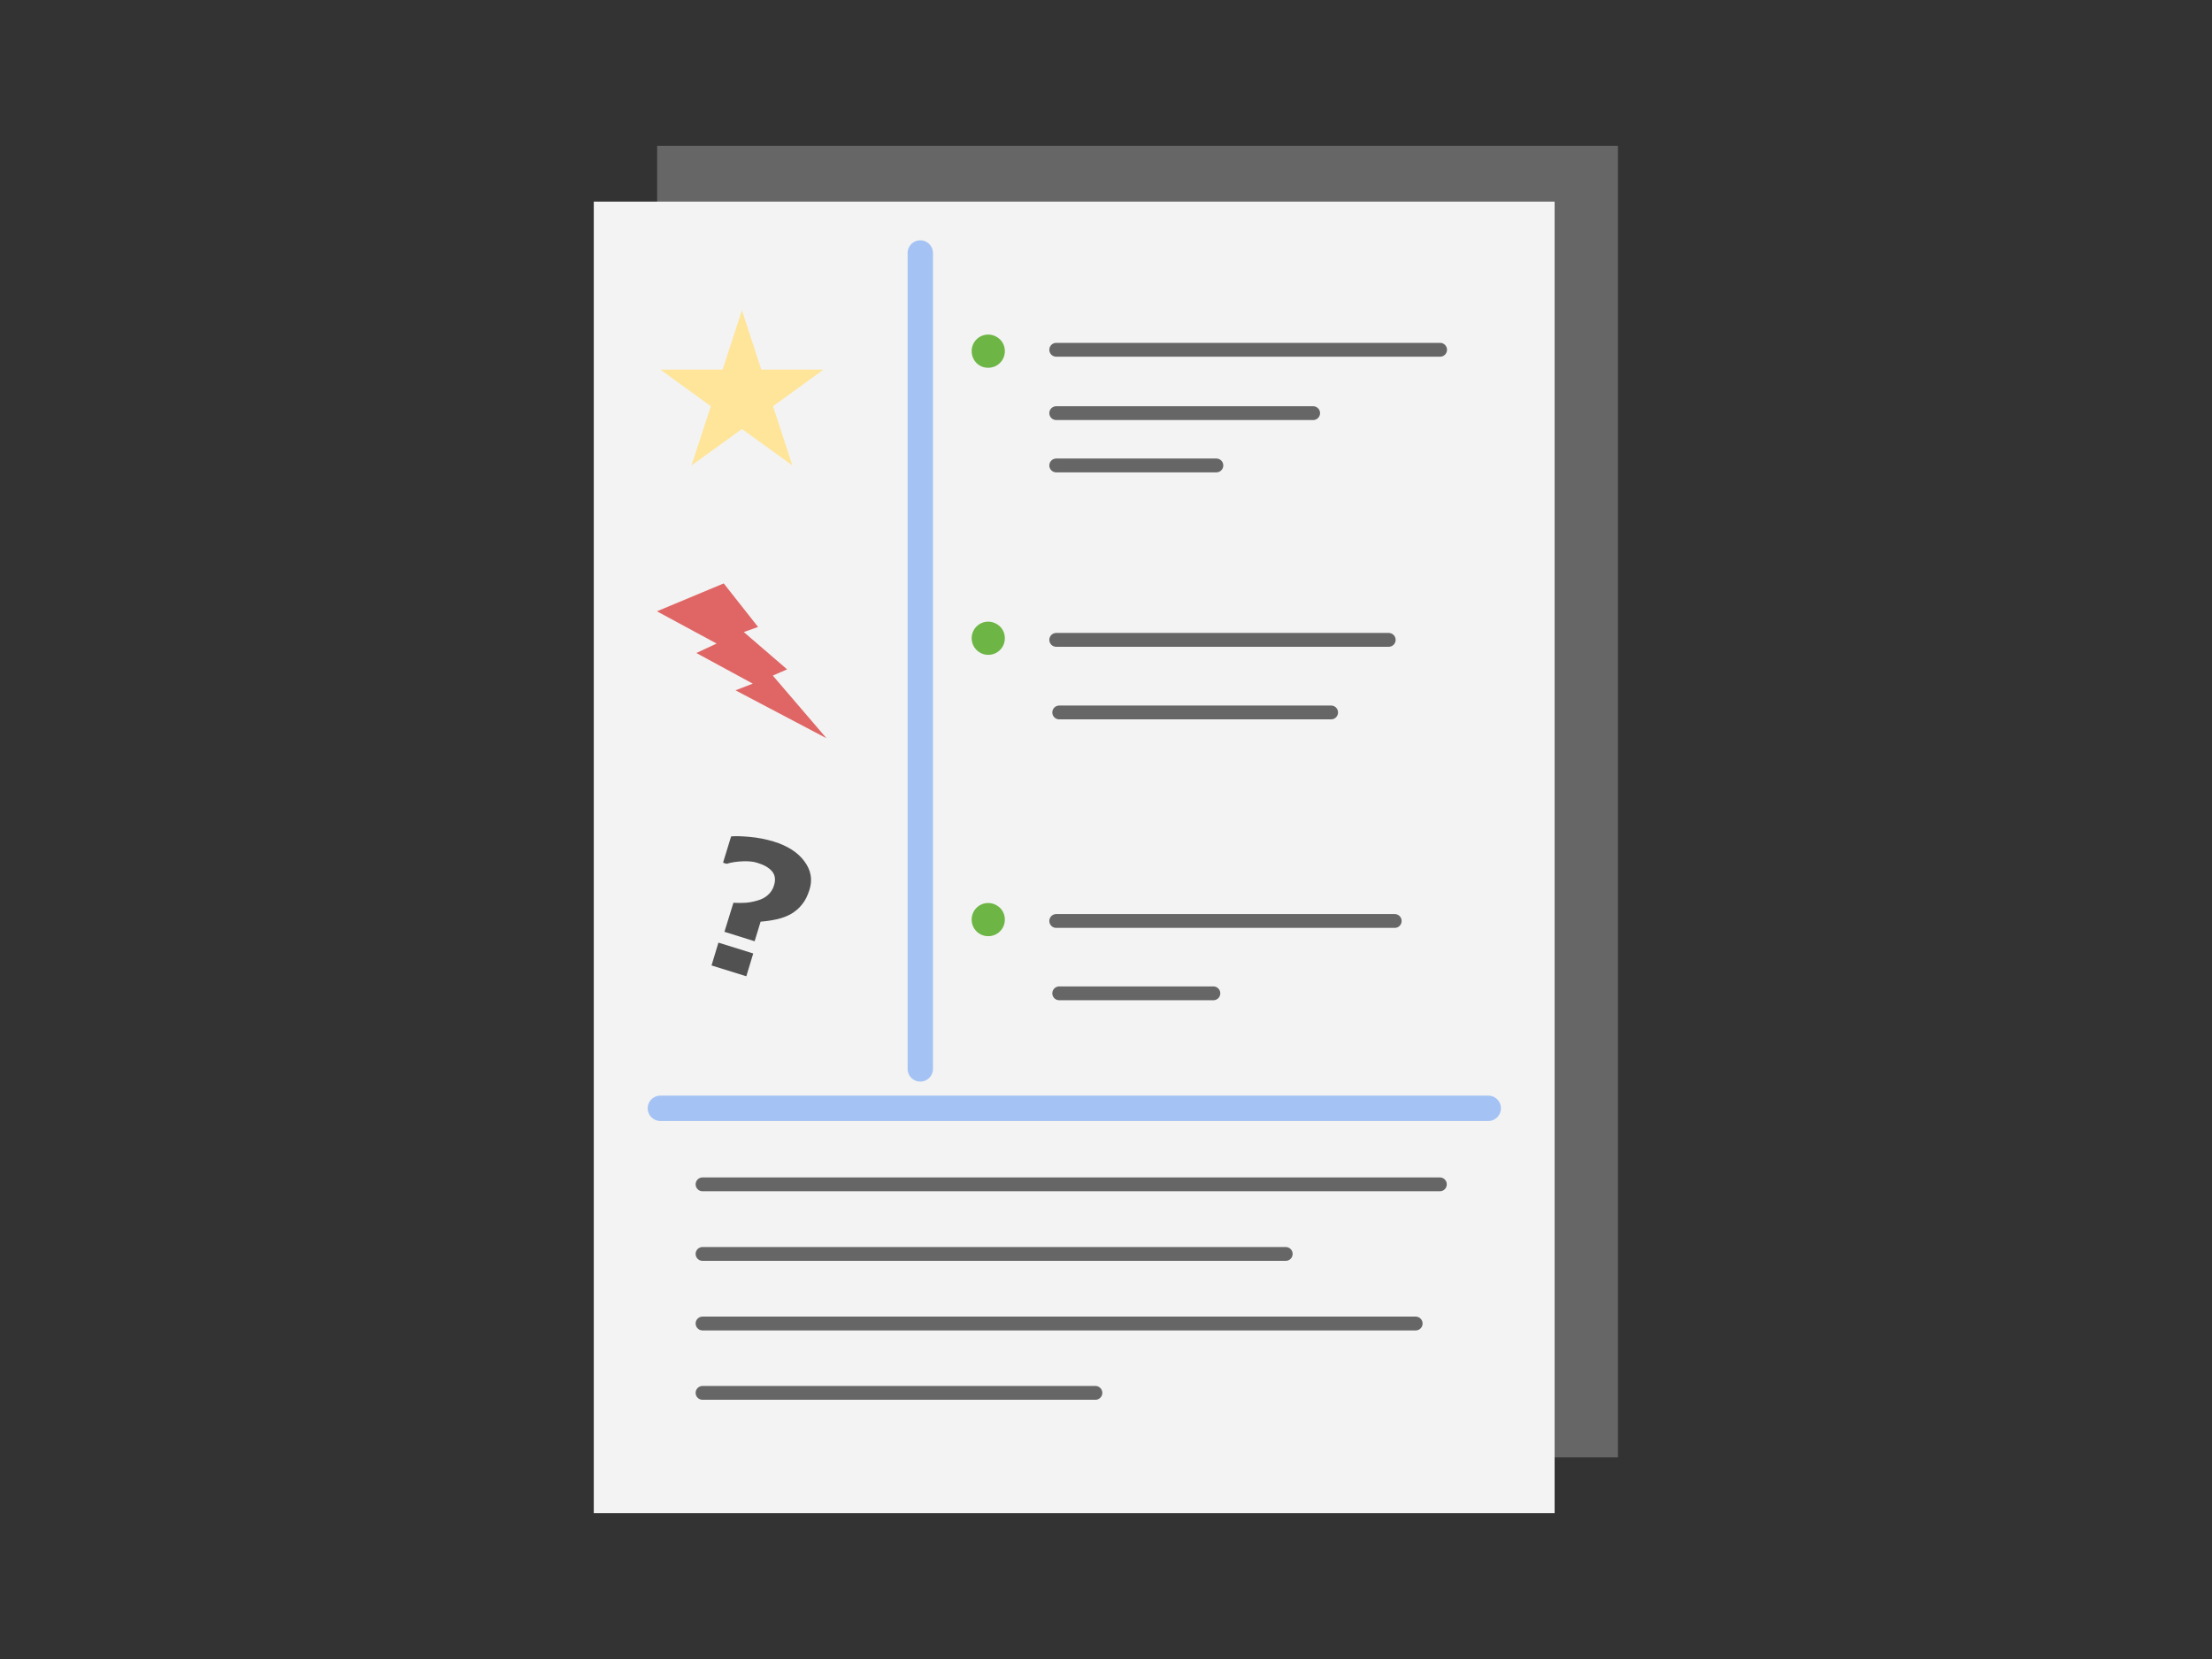 <?xml version="1.0" encoding="utf-8"?>
<!-- Generator: Adobe Illustrator 21.1.0, SVG Export Plug-In . SVG Version: 6.00 Build 0)  -->
<svg version="1.1" id="Layer_1" xmlns="http://www.w3.org/2000/svg" xmlns:xlink="http://www.w3.org/1999/xlink" x="0px" y="0px"
	 viewBox="0 0 960 720" style="enable-background:new 0 0 960 720;" xml:space="preserve">
<rect x="0" y="0" width="960" height="720" fill="#333333" stroke="none"/>
<style type="text/css">
	.st0{fill:#666666;}
	.st1{fill:#F3F3F3;}
	.st2{fill-opacity:0;}
	.st3{fill:none;stroke:#A4C2F4;stroke-width:11;stroke-linecap:round;stroke-linejoin:round;stroke-miterlimit:10;}
	.st4{fill:#FFE599;}
	.st5{fill:#E06666;}
	.st6{fill:#515151;}
	.st7{fill:#6DB544;}
	.st8{fill:none;stroke:#666666;stroke-width:6;stroke-linecap:round;stroke-linejoin:round;stroke-miterlimit:10;}
</style>
<g>
	<path class="st0" d="M285.2,63.3h417v569.2h-417V63.3z"/>
	<path class="st1" d="M257.7,87.5h417v569.2h-417V87.5z"/>
	<path class="st2" d="M286.6,481h359.3"/>
	<path class="st3" d="M286.6,481h359.3"/>
	<path class="st2" d="M399.4,109.8v354.1"/>
	<path class="st3" d="M399.4,109.8v354.1"/>
	<path class="st4" d="M286.6,160.4l27,0l8.4-25.7l8.4,25.7l27,0l-21.9,15.9l8.4,25.7L322,186.2L300.1,202l8.4-25.7L286.6,160.4z"/>
	<path class="st5" d="M314.1,253.2l14.9,18.9l-6.2,2.2l18.8,16.2l-6.2,2.7l23.3,27.2l-39.5-20.8l7.5-2.9l-24.5-13.3l8.8-4.1
		l-25.9-14L314.1,253.2z"/>
	<path class="st2" d="M312.1,330.2l70.3,21.7l-26.9,87l-70.3-21.7L312.1,330.2z"/>
	<path class="st6" d="M351.3,386.2c-0.8,2.5-1.8,4.6-3.2,6.3c-1.3,1.7-2.9,3-4.7,4.1c-1.8,1-3.8,1.8-6,2.3c-2.2,0.5-4.7,0.9-7.3,1.1
		l-2.6,8.5l-13.1-4.1l3.9-12.6c1.9,0.1,3.7,0.1,5.2,0c1.6-0.1,3.3-0.4,5.3-1c1.8-0.5,3.3-1.3,4.5-2.4c1.2-1.1,2.1-2.4,2.6-4.1
		c0.8-2.5,0.5-4.5-0.8-6.1c-1.3-1.6-3.4-2.8-6.3-3.7c-1.8-0.6-3.9-0.8-6.4-0.7c-2.5,0.1-4.8,0.4-7.1,1.1l-1.5-0.5l3.5-11.4
		c1.8-0.2,4.5-0.1,8,0.2c3.5,0.3,7,1,10.4,2c6.2,1.9,10.6,4.8,13.4,8.6C352,377.7,352.7,381.8,351.3,386.2z M323.9,423.7l-15.1-4.7
		l3-9.9l15.1,4.7L323.9,423.7z"/>
	<path class="st7" d="M421.7,152.4L421.7,152.4c0-4,3.2-7.2,7.2-7.2l0,0c1.9,0,3.7,0.8,5.1,2.1c1.4,1.4,2.1,3.2,2.1,5.1l0,0
		c0,4-3.2,7.2-7.2,7.2l0,0C424.9,159.7,421.7,156.4,421.7,152.4z"/>
	<path class="st7" d="M421.7,277L421.7,277c0-4,3.2-7.2,7.2-7.2l0,0c1.9,0,3.7,0.8,5.1,2.1c1.4,1.4,2.1,3.2,2.1,5.1l0,0
		c0,4-3.2,7.2-7.2,7.2l0,0C424.9,284.2,421.7,280.9,421.7,277z"/>
	<path class="st7" d="M421.7,399.1L421.7,399.1c0-4,3.2-7.2,7.2-7.2l0,0c1.9,0,3.7,0.8,5.1,2.1c1.4,1.4,2.1,3.2,2.1,5.1l0,0
		c0,4-3.2,7.2-7.2,7.2l0,0C424.9,406.3,421.7,403.1,421.7,399.1z"/>
	<path class="st2" d="M458.4,151.8h166.6"/>
	<path class="st8" d="M458.4,151.8h166.6"/>
	<path class="st2" d="M458.4,179.3h111.5"/>
	<path class="st8" d="M458.4,179.3h111.5"/>
	<path class="st2" d="M458.4,202h69.5"/>
	<path class="st8" d="M458.4,202h69.5"/>
	<path class="st2" d="M458.4,277.7h144.3"/>
	<path class="st8" d="M458.4,277.7h144.3"/>
	<path class="st2" d="M459.7,309.2h118"/>
	<path class="st8" d="M459.7,309.2h118"/>
	<path class="st2" d="M458.4,399.7h146.9"/>
	<path class="st8" d="M458.4,399.7h146.9"/>
	<path class="st2" d="M459.7,431.1h66.9"/>
	<path class="st8" d="M459.7,431.1h66.9"/>
	<path class="st2" d="M304.9,514h320"/>
	<path class="st8" d="M304.9,514h320"/>
	<path class="st2" d="M304.9,544.2H558"/>
	<path class="st8" d="M304.9,544.2H558"/>
	<path class="st2" d="M304.9,574.4h309.5"/>
	<path class="st8" d="M304.9,574.4h309.5"/>
	<path class="st2" d="M304.9,604.5h170.5"/>
	<path class="st8" d="M304.9,604.5h170.5"/>
</g>
</svg>
